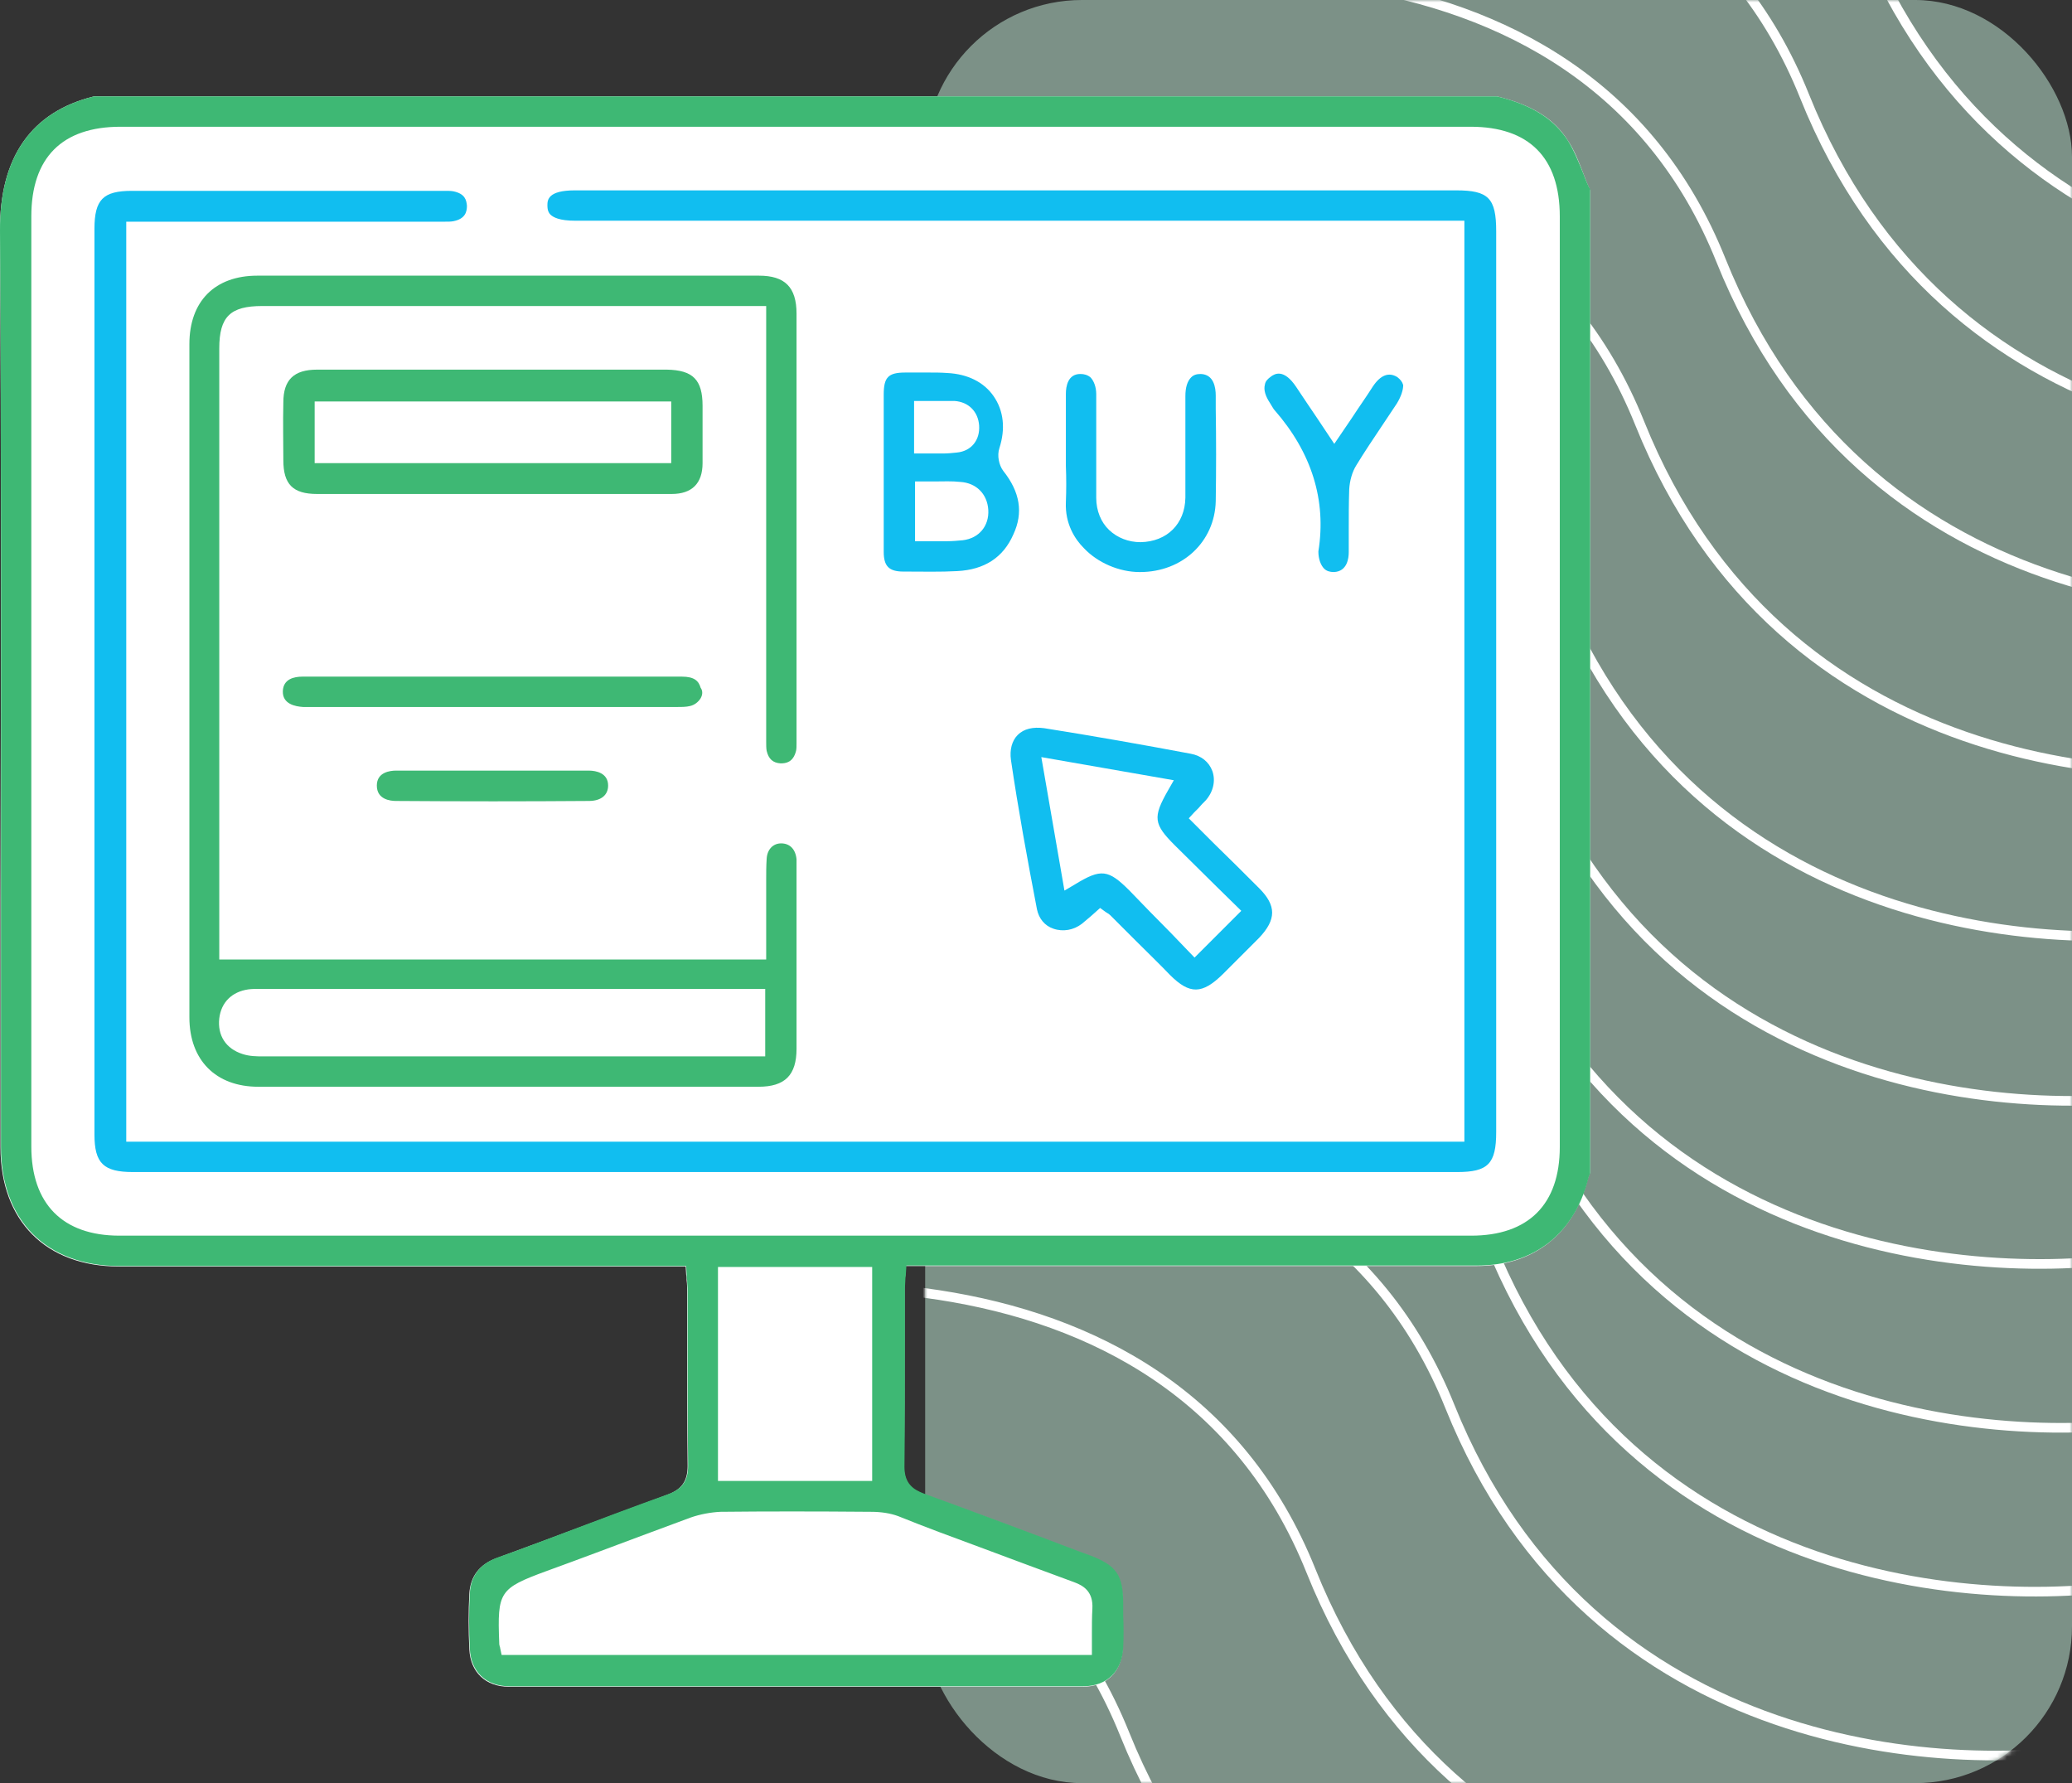 <svg xmlns="http://www.w3.org/2000/svg" width="430" height="370" viewBox="0 0 430 370" fill="none"><rect x="0" y="0" width="430" height="370" fill="#333333" stroke="none"/><rect x="192" width="238" height="370" rx="32.546" fill="#C6F0DD" fill-opacity="0.5"></rect><mask id="mask0_4756_22725" style="mask-type:alpha" maskUnits="userSpaceOnUse" x="192" y="0" width="238" height="370"><rect x="192" width="238" height="370" rx="32.546" fill="#C6F0DD"></rect></mask><g mask="url(#mask0_4756_22725)"><path d="M221.025 -63.618C263.839 -77.627 356.809 -87.31 386.181 -13.974C415.552 59.361 490.828 63.625 524.795 56.59" stroke="white" stroke-width="2"></path><path d="M209.952 -29.372C252.614 -43.315 345.247 -52.978 374.483 19.923C403.719 92.823 478.717 97.034 512.561 90.027" stroke="white" stroke-width="2"></path><path d="M192.577 4.628C235.239 -9.315 327.872 -18.978 357.108 53.923C386.344 126.823 461.342 131.034 495.186 124.027" stroke="white" stroke-width="2"></path><path d="M175.21 38.628C218.031 24.657 310.995 14.938 340.29 87.828C369.584 160.718 444.843 164.884 478.811 157.855" stroke="white" stroke-width="2"></path><path d="M157.843 72.628C200.663 58.657 293.628 48.938 322.922 121.828C352.217 194.718 427.476 198.884 461.444 191.855" stroke="white" stroke-width="2"></path><path d="M152.546 106.628C195.208 92.685 287.841 83.022 317.077 155.923C346.313 228.823 421.311 233.034 455.155 226.027" stroke="white" stroke-width="2"></path><path d="M145.093 140.628C187.913 126.657 280.878 116.938 310.172 189.828C339.467 262.718 414.726 266.884 448.694 259.855" stroke="white" stroke-width="2"></path><path d="M149.554 174.628C192.374 160.657 285.339 150.938 314.633 223.828C343.928 296.718 419.187 300.884 453.155 293.855" stroke="white" stroke-width="2"></path><path d="M144.093 208.628C186.913 194.657 279.878 184.938 309.172 257.828C338.467 330.718 413.726 334.884 447.694 327.855" stroke="white" stroke-width="2"></path><path d="M135.804 242.628C178.624 228.657 271.589 218.938 300.883 291.828C330.178 364.718 405.437 368.884 439.405 361.855" stroke="white" stroke-width="2"></path><path d="M107.523 276.628C150.185 262.685 242.817 253.022 272.053 325.923C301.289 398.823 376.287 403.034 410.132 396.027" stroke="white" stroke-width="2"></path><path d="M68.328 310.628C111.148 296.657 204.112 286.938 233.407 359.828C262.701 432.718 337.961 436.884 371.928 429.855" stroke="white" stroke-width="2"></path></g><g clip-path="url(#clip0_4756_22725)"><g clip-path="url(#clip1_4756_22725)"><path d="M330.001 39.5V243.3V243.4C329.801 243.8 329.601 244.2 329.501 244.7C326.601 256.1 318.201 262.7 306.401 262.7C279.201 262.7 252.001 262.7 224.701 262.7H188.001L187.901 264.3C187.901 264.6 187.801 265 187.801 265.3C187.701 266 187.701 266.7 187.701 267.4C187.701 271.1 187.701 274.8 187.701 278.4C187.701 286.9 187.701 295.8 187.601 304.5C187.601 308 189.501 309.2 191.601 310C202.401 313.9 213.301 318 223.801 322L226.001 322.8C231.601 324.9 233.001 326.9 233.001 332.9C233.001 333.8 233.001 334.6 233.001 335.4C233.001 337.5 233.001 339.8 233.001 341.9C232.801 346.9 229.701 350 224.701 350C185.201 350 145.101 350 105.601 350C100.801 350 97.601 347 97.401 342.2C97.201 338.3 97.201 334.4 97.401 330.7C97.601 327.1 99.501 324.6 103.101 323.3C107.901 321.5 112.701 319.8 117.401 318C124.301 315.4 131.401 312.8 138.401 310.2C141.501 309.1 142.701 307.3 142.701 304.2C142.601 295.5 142.601 286.7 142.601 278.2C142.601 274.7 142.601 271.2 142.601 267.8C142.601 267.2 142.601 266.5 142.501 265.7C142.501 265.3 142.501 264.9 142.401 264.5L142.301 262.8H104.701C78.101 262.8 51.401 262.8 24.701 262.8C9.501 262.8 0.101 253.3 0.101 238.1C0.101 220.8 0.101 203.6 0.101 186.4C0.201 140.9 0.301 94 0.001 47.9C-0.099 32.6 6.501 23.2 19.501 20H310.701C318.001 21.8 322.601 24.7 325.401 29.2C326.801 31.3 327.701 33.7 328.701 36.3C329.101 37.4 329.501 38.4 330.001 39.5Z" fill="white"></path><path d="M328.701 36.3C327.701 33.8 326.701 31.3 325.401 29.2C322.501 24.7 318.001 21.8 310.701 20H19.501C6.501 23.2 -0.099 32.6 0.001 47.9C0.301 94 0.201 140.9 0.201 186.3C0.201 203.5 0.201 220.8 0.201 238C0.201 253.2 9.601 262.7 24.801 262.7C51.501 262.7 78.101 262.7 104.801 262.7H142.401L142.501 264.4C142.501 264.9 142.501 265.3 142.601 265.6C142.601 266.4 142.701 267 142.701 267.7C142.701 271.2 142.701 274.7 142.701 278.1C142.701 286.6 142.701 295.4 142.801 304.1C142.801 307.3 141.601 309 138.501 310.1C131.501 312.6 124.401 315.3 117.501 317.9C112.701 319.7 108.001 321.5 103.201 323.2C99.601 324.5 97.701 327 97.501 330.6C97.301 334.4 97.301 338.2 97.501 342.1C97.701 346.9 100.901 349.9 105.701 349.9C145.201 349.9 185.301 349.9 224.801 349.9C229.701 349.9 232.901 346.8 233.101 341.8C233.201 339.7 233.201 337.4 233.101 335.3C233.101 334.5 233.101 333.6 233.101 332.8C233.101 326.8 231.701 324.8 226.101 322.7L223.901 321.9C213.401 317.9 202.401 313.8 191.701 309.9C189.601 309.1 187.701 307.9 187.701 304.4C187.801 295.7 187.801 286.9 187.801 278.3C187.801 274.6 187.801 270.9 187.801 267.3C187.801 266.6 187.901 265.9 187.901 265.2C187.901 264.9 188.001 264.6 188.001 264.2L188.101 262.6H224.801C252.001 262.6 279.301 262.6 306.501 262.6C318.301 262.6 326.701 256 329.601 244.6C329.701 244.1 329.901 243.7 330.101 243.3V243.2V39.5C329.501 38.4 329.101 37.4 328.701 36.3ZM203.501 321.1C209.901 323.5 216.401 325.9 222.901 328.3C224.801 329 226.901 330.2 226.701 333.8C226.601 335.5 226.601 337.3 226.601 339.1C226.601 340 226.601 340.8 226.601 341.7V343.4H104.101L103.801 342C103.801 341.8 103.701 341.7 103.701 341.6C103.601 341.3 103.601 341.1 103.601 340.8C103.201 330.3 103.601 329.6 113.401 326C116.901 324.7 120.301 323.5 123.701 322.2C130.101 319.8 136.801 317.3 143.301 314.9C145.301 314.2 147.501 313.8 149.501 313.7C158.901 313.6 169.101 313.6 180.801 313.7C182.801 313.7 184.801 314 186.401 314.6C192.101 316.9 197.801 319 203.501 321.1ZM149.001 307.3V262.9H181.001V307.3H149.001ZM323.701 238C323.701 249.9 317.201 256.4 305.301 256.4H24.801C13.001 256.4 6.501 249.8 6.501 237.9V44.9C6.501 32.7 12.901 26.3 25.001 26.3H305.201C317.301 26.3 323.701 32.7 323.701 44.9V238Z" fill="#3EB874"></path><path d="M310.502 48V234.9C310.502 241.5 308.802 243.2 302.402 243.2H27.602C21.502 243.2 19.602 241.4 19.602 235.4V47.5C19.602 41.4 21.402 39.6 27.402 39.6H91.502C91.802 39.6 92.002 39.6 92.302 39.6C93.002 39.6 93.602 39.6 94.102 39.7C96.502 40.2 96.802 41.5 96.902 42.7C96.902 43.9 96.602 45.4 94.102 45.9C93.602 46 93.002 46 92.302 46C92.002 46 91.802 46 91.502 46H26.202V236.9H303.902V45.8H119.402C116.102 45.8 114.802 45.1 114.202 44.5C113.902 44.2 113.602 43.7 113.602 42.6C113.602 41.5 113.702 39.5 119.302 39.5H302.202C308.902 39.5 310.502 41.1 310.502 48Z" fill="#11BEF0"></path><path d="M165.305 178.3C165.105 176.2 163.905 175 162.105 175C160.405 175 159.205 176.3 159.105 178.2C159.005 179.7 159.005 181.1 159.005 182.7C159.005 183.3 159.005 184 159.005 184.6V199.1H45.505V72.3C45.505 65.7 47.805 63.5 54.405 63.5C79.305 63.5 104.205 63.5 129.105 63.5H159.005V153C159.005 153.3 159.005 153.5 159.005 153.8C159.005 154.6 159.005 155.3 159.105 155.8C159.505 157.5 160.405 158.3 162.005 158.4C163.105 158.4 164.605 158.2 165.205 155.8C165.305 155.4 165.305 154.8 165.305 154.2V151.8C165.305 122.9 165.305 94 165.305 65.1C165.305 59.6 162.905 57.2 157.505 57.2C137.205 57.2 119.205 57.2 102.605 57.2C84.905 57.2 68.905 57.2 53.405 57.2C44.605 57.2 39.305 62.5 39.305 71.4C39.305 118 39.305 164.5 39.305 211.1C39.305 220 44.805 225.5 53.605 225.5C89.505 225.5 124.705 225.5 157.405 225.5C162.905 225.5 165.305 223.1 165.305 217.6C165.305 208.5 165.305 199.5 165.305 190.4V179.4C165.305 179 165.305 178.7 165.305 178.3ZM158.905 219.2H124.605C101.305 219.2 78.005 219.2 54.705 219.2C53.305 219.2 51.805 219.2 50.305 218.7C46.905 217.6 45.105 214.9 45.505 211.3C45.905 208 48.105 205.8 51.505 205.3C52.205 205.2 53.005 205.2 53.605 205.2H54.005C87.305 205.2 120.605 205.2 153.905 205.2H158.805V219.2H158.905Z" fill="#3EB874"></path><path d="M145.802 86.5V84.2C145.802 78.8 143.802 76.8 138.402 76.7C133.202 76.7 127.902 76.7 122.702 76.7H101.802C89.802 76.7 77.802 76.7 65.802 76.7C61.002 76.7 58.802 78.8 58.802 83.5C58.702 87.7 58.802 91.9 58.802 95.5C58.802 100.5 60.802 102.5 65.802 102.5C74.602 102.5 83.302 102.5 92.102 102.5H102.302H113.202C121.902 102.5 130.702 102.5 139.402 102.5C143.602 102.5 145.802 100.3 145.802 96.1C145.802 93 145.802 89.7 145.802 86.5ZM139.302 96.1H65.302V83.3H139.302V96.1Z" fill="#3EB874"></path><path d="M261.304 184.3C258.204 181.2 255.204 178.2 252.004 175.1L246.704 169.8L247.804 168.6C248.104 168.3 248.404 168 248.704 167.7C249.204 167.1 249.704 166.6 250.204 166.1C251.804 164.3 252.304 162 251.604 160C250.904 158.1 249.304 156.8 247.104 156.4C237.004 154.5 226.804 152.7 216.704 151.1C214.404 150.8 212.504 151.2 211.204 152.5C210.004 153.7 209.504 155.6 209.804 157.7C211.304 167.9 213.204 178.3 215.204 188.7C215.604 190.6 216.804 192.1 218.604 192.7C220.604 193.4 222.804 193 224.504 191.7C225.104 191.2 225.804 190.6 226.404 190.1C226.704 189.8 227.004 189.6 227.304 189.3L228.304 188.4L229.404 189.2C229.504 189.3 229.604 189.3 229.704 189.4C229.904 189.5 230.204 189.7 230.404 189.9C232.204 191.7 233.904 193.4 235.704 195.2C238.104 197.6 240.504 199.9 242.804 202.3C246.904 206.4 249.504 206.3 253.704 202.2C256.804 199.1 259.104 196.8 261.304 194.6C264.904 190.8 264.904 187.9 261.304 184.3ZM247.904 198.7L242.904 193.5C240.004 190.6 237.204 187.7 234.404 184.8C230.004 180.4 228.504 180.2 223.104 183.5L220.904 184.8L216.104 157.1L243.604 161.9L242.404 164C239.204 169.6 239.404 171 243.804 175.4C246.704 178.3 249.604 181.1 252.504 184L257.604 189L247.904 198.7Z" fill="#11BEF0"></path><path d="M208.198 97.7C207.298 96.5 206.898 94.5 207.398 93C208.698 89 208.298 85.2 206.198 82.2C204.198 79.3 200.798 77.6 196.598 77.4C195.298 77.3 193.998 77.3 192.698 77.3C191.198 77.3 189.698 77.3 188.198 77.3H187.898C184.298 77.3 183.398 78.3 183.398 81.9C183.398 85.7 183.398 89.5 183.398 93.2C183.398 94.7 183.398 96.3 183.398 97.9C183.398 99.6 183.398 101.3 183.398 103C183.398 106.8 183.398 110.7 183.398 114.5C183.398 117.5 184.498 118.6 187.498 118.6H187.998C191.498 118.6 195.198 118.7 198.698 118.5C204.298 118.2 208.198 115.7 210.298 110.9C212.398 106.4 211.698 102.1 208.198 97.7ZM189.798 83.2H191.298C191.998 83.2 192.698 83.2 193.398 83.2C194.998 83.2 196.498 83.2 198.098 83.2C200.998 83.4 202.998 85.4 203.198 88.3C203.398 91.3 201.598 93.6 198.598 93.9C197.598 94 196.698 94.1 195.698 94.1C194.998 94.1 194.298 94.1 193.498 94.1C192.798 94.1 191.998 94.1 191.198 94.1H189.698V83.2H189.798ZM199.798 112.1C198.698 112.2 197.698 112.3 196.598 112.3C195.798 112.3 194.998 112.3 194.198 112.3C193.398 112.3 192.498 112.3 191.598 112.3H189.898V99.9H191.598C192.398 99.9 193.198 99.9 193.998 99.9C195.798 99.9 197.498 99.8 199.298 100C202.598 100.2 204.898 102.5 205.098 105.8C205.298 109.1 203.198 111.7 199.798 112.1Z" fill="#11BEF0"></path><path d="M252.301 104C252.101 112.4 245.401 118.7 236.601 118.7H236.501C232.301 118.7 227.801 116.8 224.901 113.7C223.101 111.9 221.001 108.7 221.201 104.2C221.301 101.7 221.301 99.2 221.201 96.7C221.201 95.6 221.201 94.5 221.201 93.4C221.201 92.2 221.201 91.1 221.201 89.9C221.201 87.2 221.201 84.4 221.201 81.7C221.201 80.2 221.601 77.6 224.201 77.6C225.001 77.6 225.701 77.8 226.301 78.3C227.001 79 227.501 80.3 227.501 81.8C227.501 85.9 227.501 90.1 227.501 94.1C227.501 97.2 227.501 100.2 227.501 103.3C227.501 106 228.501 108.4 230.201 110C231.901 111.6 234.201 112.5 236.701 112.5C242.201 112.4 245.901 108.7 246.001 103.3C246.001 99.6 246.001 95.8 246.001 92.1C246.001 88.8 246.001 85.5 246.001 82.2C246.001 80.4 246.401 79.1 247.201 78.3C247.701 77.8 248.301 77.6 249.201 77.6C251.901 77.7 252.301 80.4 252.301 82.1V84.8C252.401 91 252.401 97.6 252.301 104Z" fill="#11BEF0"></path><path d="M145.398 144.9C144.898 145.7 144.098 146.3 143.198 146.5C142.398 146.7 141.498 146.7 140.498 146.7H140.098C119.498 146.7 98.798 146.7 78.198 146.7H64.498H63.998C63.598 146.7 63.298 146.7 62.898 146.7C61.298 146.6 58.598 146.1 58.698 143.4C58.798 140.9 60.998 140.4 62.798 140.4C68.698 140.4 74.598 140.4 80.498 140.4H91.298H112.398C121.898 140.4 131.798 140.4 141.498 140.4C144.098 140.4 144.998 141.3 145.398 142.7C145.898 143.4 145.798 144.2 145.398 144.9Z" fill="#3EB874"></path><path d="M289.904 83.7C288.904 85.2 287.904 86.7 286.904 88.2C285.104 90.9 283.204 93.7 281.504 96.5C280.604 97.9 280.104 99.8 280.004 101.5C279.904 104.3 279.904 107.1 279.904 109.8C279.904 111.4 279.904 113 279.904 114.6C279.904 115.8 279.604 118.6 276.804 118.7C276.004 118.7 275.304 118.5 274.804 118C274.104 117.3 273.604 116 273.604 114.5V114.4C275.304 103.8 272.204 93.9 264.504 85.1C264.304 84.9 264.104 84.5 263.904 84.2C263.804 84 263.704 83.9 263.604 83.7C262.604 82.2 262.204 80.9 262.504 79.8C262.604 79.1 263.104 78.6 263.804 78.1C264.504 77.6 266.404 76.4 269.004 80.3C270.404 82.4 271.804 84.5 273.304 86.7L276.904 92.1L280.504 86.8C282.004 84.5 283.504 82.4 284.904 80.2C286.504 77.8 288.204 77.2 289.904 78.2C290.604 78.7 291.004 79.2 291.204 79.9C291.204 80.9 290.804 82.2 289.904 83.7Z" fill="#11BEF0"></path><path d="M126.203 163C126.203 165 124.703 166.2 122.203 166.2C109.103 166.3 95.703 166.3 82.203 166.2C81.003 166.2 78.203 165.9 78.203 163C78.203 160.2 81.003 159.9 82.203 159.9C85.003 159.9 87.703 159.9 90.503 159.9C92.403 159.9 94.403 159.9 96.403 159.9H102.403H108.203C112.903 159.9 117.503 159.9 122.203 159.9C123.703 159.9 126.203 160.4 126.203 163Z" fill="#3EB874"></path></g></g><defs><clipPath id="clip0_4756_22725"><rect width="330" height="330" fill="white" transform="translate(0 20)"></rect></clipPath><clipPath id="clip1_4756_22725"><rect width="330" height="330" fill="white" transform="translate(0 20)"></rect></clipPath></defs></svg>